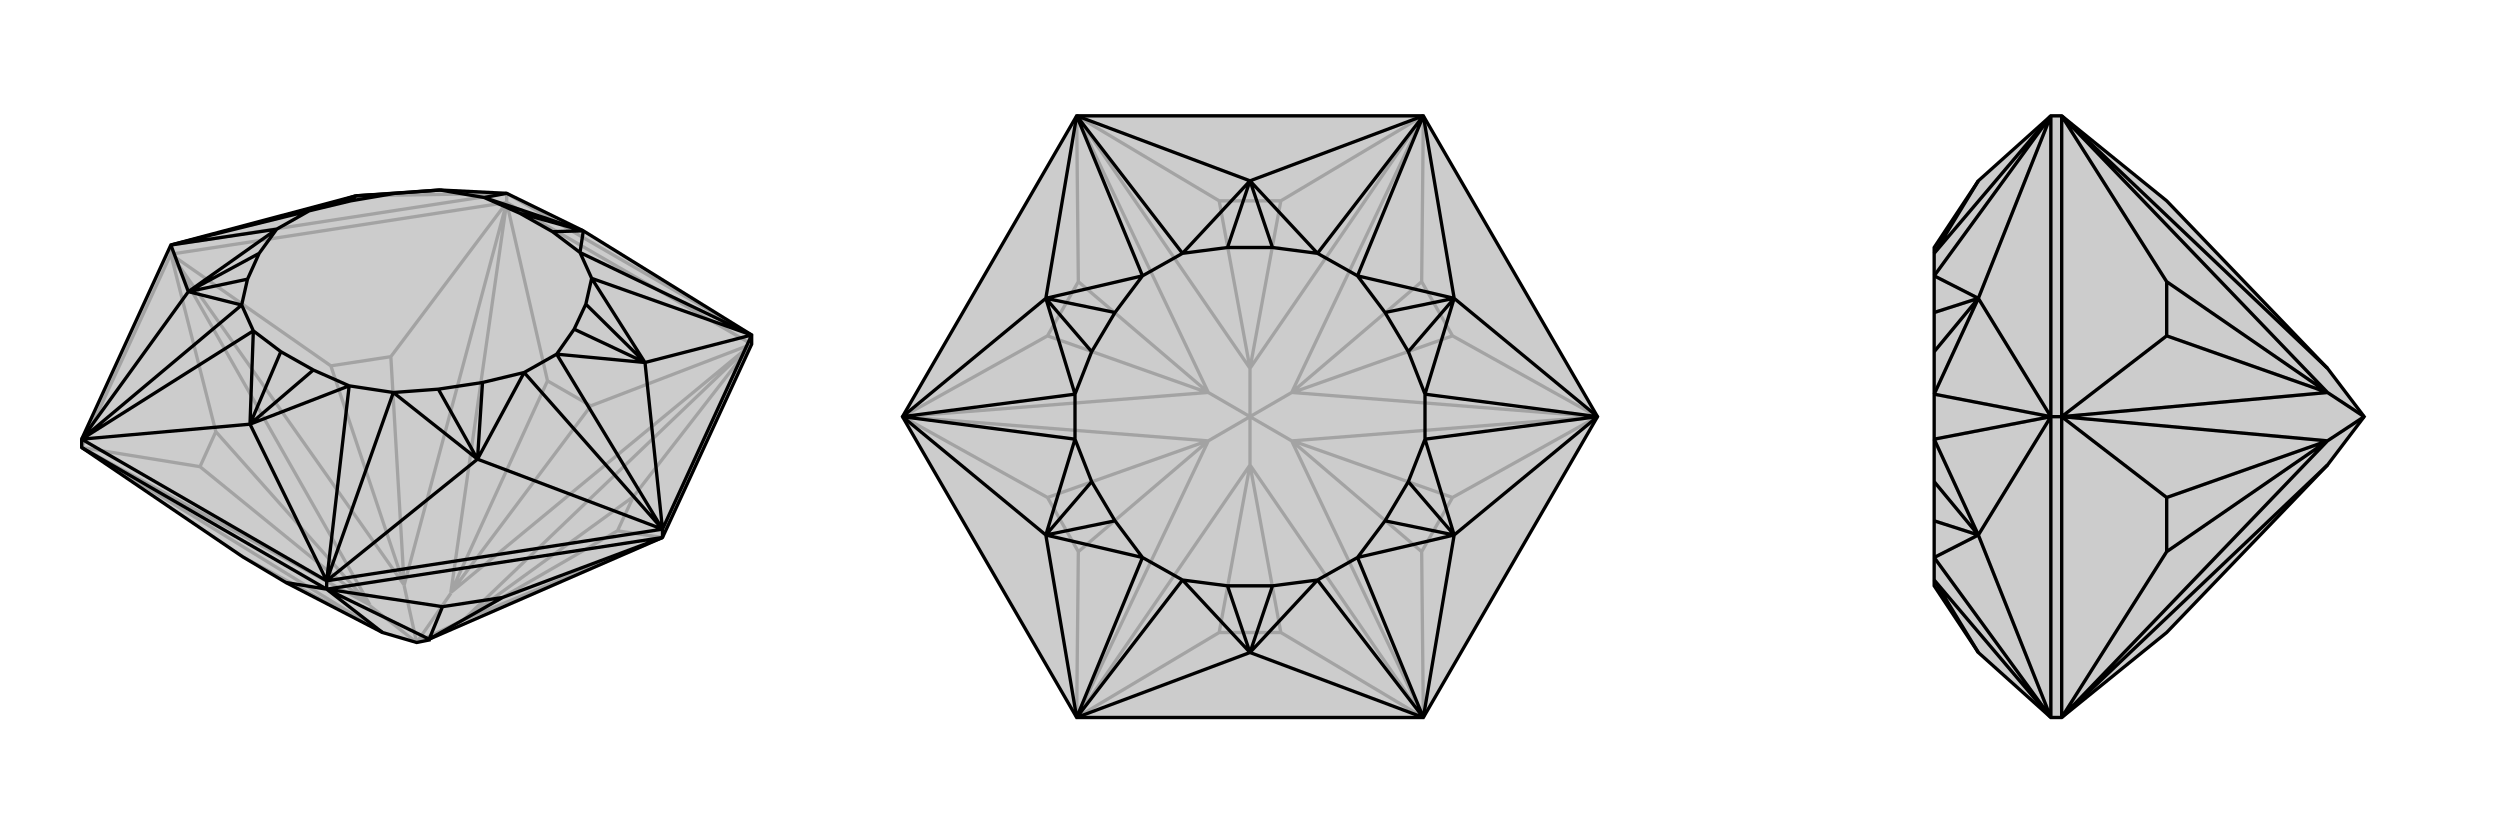 <svg xmlns="http://www.w3.org/2000/svg" viewBox="0 0 3000 1000">
    <g stroke="currentColor" stroke-width="4" fill="none" transform="translate(0 -4)">
        <path fill="currentColor" stroke="none" fill-opacity=".2" d="M291,672L343,703L459,763L459,763L500,775L515,772L515,771L795,649L902,417L902,406L700,281L608,236L528,232L427,239L205,298L98,531L98,541z" />
<path stroke-opacity=".2" d="M608,247L657,461M902,417L709,491M98,541L459,763M608,247L541,715M902,417L541,715M500,775L541,716M291,672L459,763M459,763L459,763M657,461L709,491M657,461L541,715M709,491L541,715M541,715L541,716M541,715L541,716M98,541L444,730M98,541L240,564M608,247L485,706M608,247L469,432M902,417L556,748M902,417L760,600M205,309L259,522M205,309L397,443M795,649L741,641M500,775L444,731M500,775L485,707M205,309L444,730M205,309L485,706M500,775L556,748M795,649L556,748M444,730L444,731M240,564L259,522M444,730L240,564M259,522L444,730M444,731L444,730M485,706L485,707M469,432L397,443M485,706L469,432M397,443L485,706M485,707L485,706M556,748L556,748M760,600L741,641M556,748L760,600M741,641L556,748M556,748L556,748M608,247L902,417M98,541L205,309M608,247L205,309M608,247L608,236M205,309L205,298M902,406L608,236M608,236L205,298M608,236L427,239" />
<path d="M291,672L343,703L459,763L459,763L500,775L515,772L515,771L795,649L902,417L902,406L700,281L608,236L528,232L427,239L205,298L98,531L98,541z" />
<path d="M392,711L343,703M392,711L459,763M392,711L515,771M392,711L531,732M795,649L603,721M515,771L515,772M531,732L603,721M515,771L531,732M603,721L515,771M98,541L392,711M392,711L795,649M392,711L392,701M795,649L795,639M392,701L98,531M300,513L392,701M300,513L98,531M902,406L696,307M392,701L419,467M98,531L304,401M608,236L581,241M700,281L696,307M300,513L419,467M300,513L304,401M700,281L581,241M700,281L663,282M700,281L624,260M300,513L376,448M300,513L337,426M902,406L795,639M392,701L795,639M902,406L710,338M902,406L774,439M392,701L472,475M392,701L573,555M98,531L290,370M98,531L226,354M795,639L774,439M795,639L573,555M205,298L226,354M795,639L668,429M795,639L629,451M205,298L332,279M205,298L371,257M774,439L710,338M774,439L703,369M573,555L472,475M573,555L526,471M226,354L290,370M226,354L297,339M427,239L474,236M774,439L668,429M774,439L689,399M573,555L629,451M573,555L579,463M226,354L332,279M226,354L311,308M427,239L371,257M427,239L421,245M696,307L710,338M419,467L472,475M304,401L290,370M581,241L528,232M696,307L663,282M419,467L376,448M304,401L337,426M581,241L624,260M663,282L624,260M376,448L337,426M668,429L629,451M332,279L371,257M703,369L689,399M526,471L579,463M297,339L311,308M474,236L421,245M710,338L703,369M472,475L526,471M290,370L297,339M528,232L474,236M668,429L689,399M629,451L579,463M332,279L311,308M371,257L421,245" />
    </g>
    <g stroke="currentColor" stroke-width="4" fill="none" transform="translate(1000 0)">
        <path fill="currentColor" stroke="none" fill-opacity=".2" d="M917,500L708,861L292,861L83,500L292,139L708,139z" />
<path stroke-opacity=".2" d="M292,861L463,759M292,139L463,241M708,139L537,241M708,861L537,759M292,861L500,558M292,139L500,442M708,139L500,442M500,500L500,442M708,861L500,558M500,500L500,558M463,759L537,759M463,759L500,558M537,759L500,558M500,558L500,558M500,558L500,558M463,241L537,241M463,241L500,442M537,241L500,442M500,442L500,442M500,442L500,442M292,861L450,529M292,861L294,662M292,139L450,471M292,139L294,338M708,139L550,471M708,139L706,338M708,861L550,529M708,861L706,662M83,500L257,597M83,500L257,403M917,500L743,403M917,500L743,597M500,500L450,529M500,500L450,471M83,500L449,529M83,500L449,471M500,500L550,471M500,500L550,529M917,500L551,471M917,500L551,529M450,529L450,529M294,662L257,597M450,529L294,662M257,597L449,529M450,529L449,529M450,471L450,471M294,338L257,403M450,471L294,338M257,403L449,471M450,471L449,471M550,471L550,471M706,338L743,403M550,471L706,338M743,403L551,471M550,471L551,471M550,529L550,529M706,662L743,597M550,529L706,662M743,597L551,529M550,529L551,529" />
<path d="M917,500L708,861L292,861L83,500L292,139L708,139z" />
<path d="M500,217L708,139M500,783L708,861M500,783L292,861M500,217L292,139M708,139L581,304M708,861L581,696M292,861L419,696M292,139L419,304M500,217L581,304M500,783L581,696M500,783L419,696M500,217L419,304M500,217L527,297M500,217L473,297M500,783L527,703M500,783L473,703M708,139L629,331M708,139L745,358M708,861L629,669M708,861L745,642M292,861L371,669M292,861L255,642M292,139L371,331M292,139L255,358M917,500L745,358M917,500L745,642M83,500L255,642M83,500L255,358M917,500L710,473M917,500L710,527M83,500L290,527M83,500L290,473M745,358L629,331M745,358L662,375M745,642L629,669M745,642L662,625M255,642L371,669M255,642L338,625M255,358L371,331M255,358L338,375M745,358L710,473M745,358L690,422M745,642L710,527M745,642L690,578M255,642L290,527M255,642L310,578M255,358L290,473M255,358L310,422M581,304L629,331M581,696L629,669M419,696L371,669M419,304L371,331M581,304L527,297M581,696L527,703M419,696L473,703M419,304L473,297M527,297L473,297M527,703L473,703M710,473L710,527M290,527L290,473M662,375L690,422M662,625L690,578M338,625L310,578M338,375L310,422M629,331L662,375M629,669L662,625M371,669L338,625M371,331L338,375M710,473L690,422M710,527L690,578M290,527L310,578M290,473L310,422" />
    </g>
    <g stroke="currentColor" stroke-width="4" fill="none" transform="translate(2000 0)">
        <path fill="currentColor" stroke="none" fill-opacity=".2" d="M600,241L793,442L793,442L837,500L793,558L793,558L600,759L474,861L461,861L374,783L321,703L321,696L321,669L321,625L321,578L321,527L321,473L321,422L321,375L321,331L321,304L321,297L374,217L461,139L474,139z" />
<path stroke-opacity=".2" d="M474,861L793,558M474,139L793,442M474,861L793,529M474,861L600,662M474,139L793,471M474,139L600,338M474,500L600,597M474,500L600,403M837,500L793,529M837,500L793,471M474,500L793,529M474,500L793,471M793,529L793,529M600,662L600,597M793,529L600,662M600,597L793,529M793,529L793,529M793,471L793,471M600,338L600,403M793,471L600,338M600,403L793,471M793,471L793,471M474,861L474,500M474,139L474,500M474,500L461,500M461,861L321,696M461,139L321,304M374,783L321,696M374,217L321,304M461,861L461,500M461,139L461,500M461,861L321,669M461,861L374,642M461,139L321,331M461,139L374,358M461,500L374,642M461,500L374,358M461,500L321,527M461,500L321,473M374,642L321,669M374,642L321,625M374,358L321,331M374,358L321,375M374,642L321,527M374,642L321,578M374,358L321,473M374,358L321,422" />
<path d="M600,241L793,442L793,442L837,500L793,558L793,558L600,759L474,861L461,861L374,783L321,703L321,696L321,669L321,625L321,578L321,527L321,473L321,422L321,375L321,331L321,304L321,297L374,217L461,139L474,139z" />
<path d="M474,139L793,442M474,861L793,558M474,139L793,471M474,139L600,338M474,861L793,529M474,861L600,662M474,500L600,403M474,500L600,597M837,500L793,471M837,500L793,529M474,500L793,471M474,500L793,529M793,471L793,471M600,338L600,403M793,471L600,338M600,403L793,471M793,471L793,471M793,529L793,529M600,662L600,597M793,529L600,662M600,597L793,529M793,529L793,529M474,139L474,500M474,861L474,500M474,500L461,500M461,139L321,304M461,861L321,696M374,217L321,304M374,783L321,696M461,139L461,500M461,861L461,500M461,139L321,331M461,139L374,358M461,861L321,669M461,861L374,642M461,500L374,358M461,500L374,642M461,500L321,473M461,500L321,527M374,358L321,331M374,358L321,375M374,642L321,669M374,642L321,625M374,358L321,473M374,358L321,422M374,642L321,527M374,642L321,578" />
    </g>
</svg>